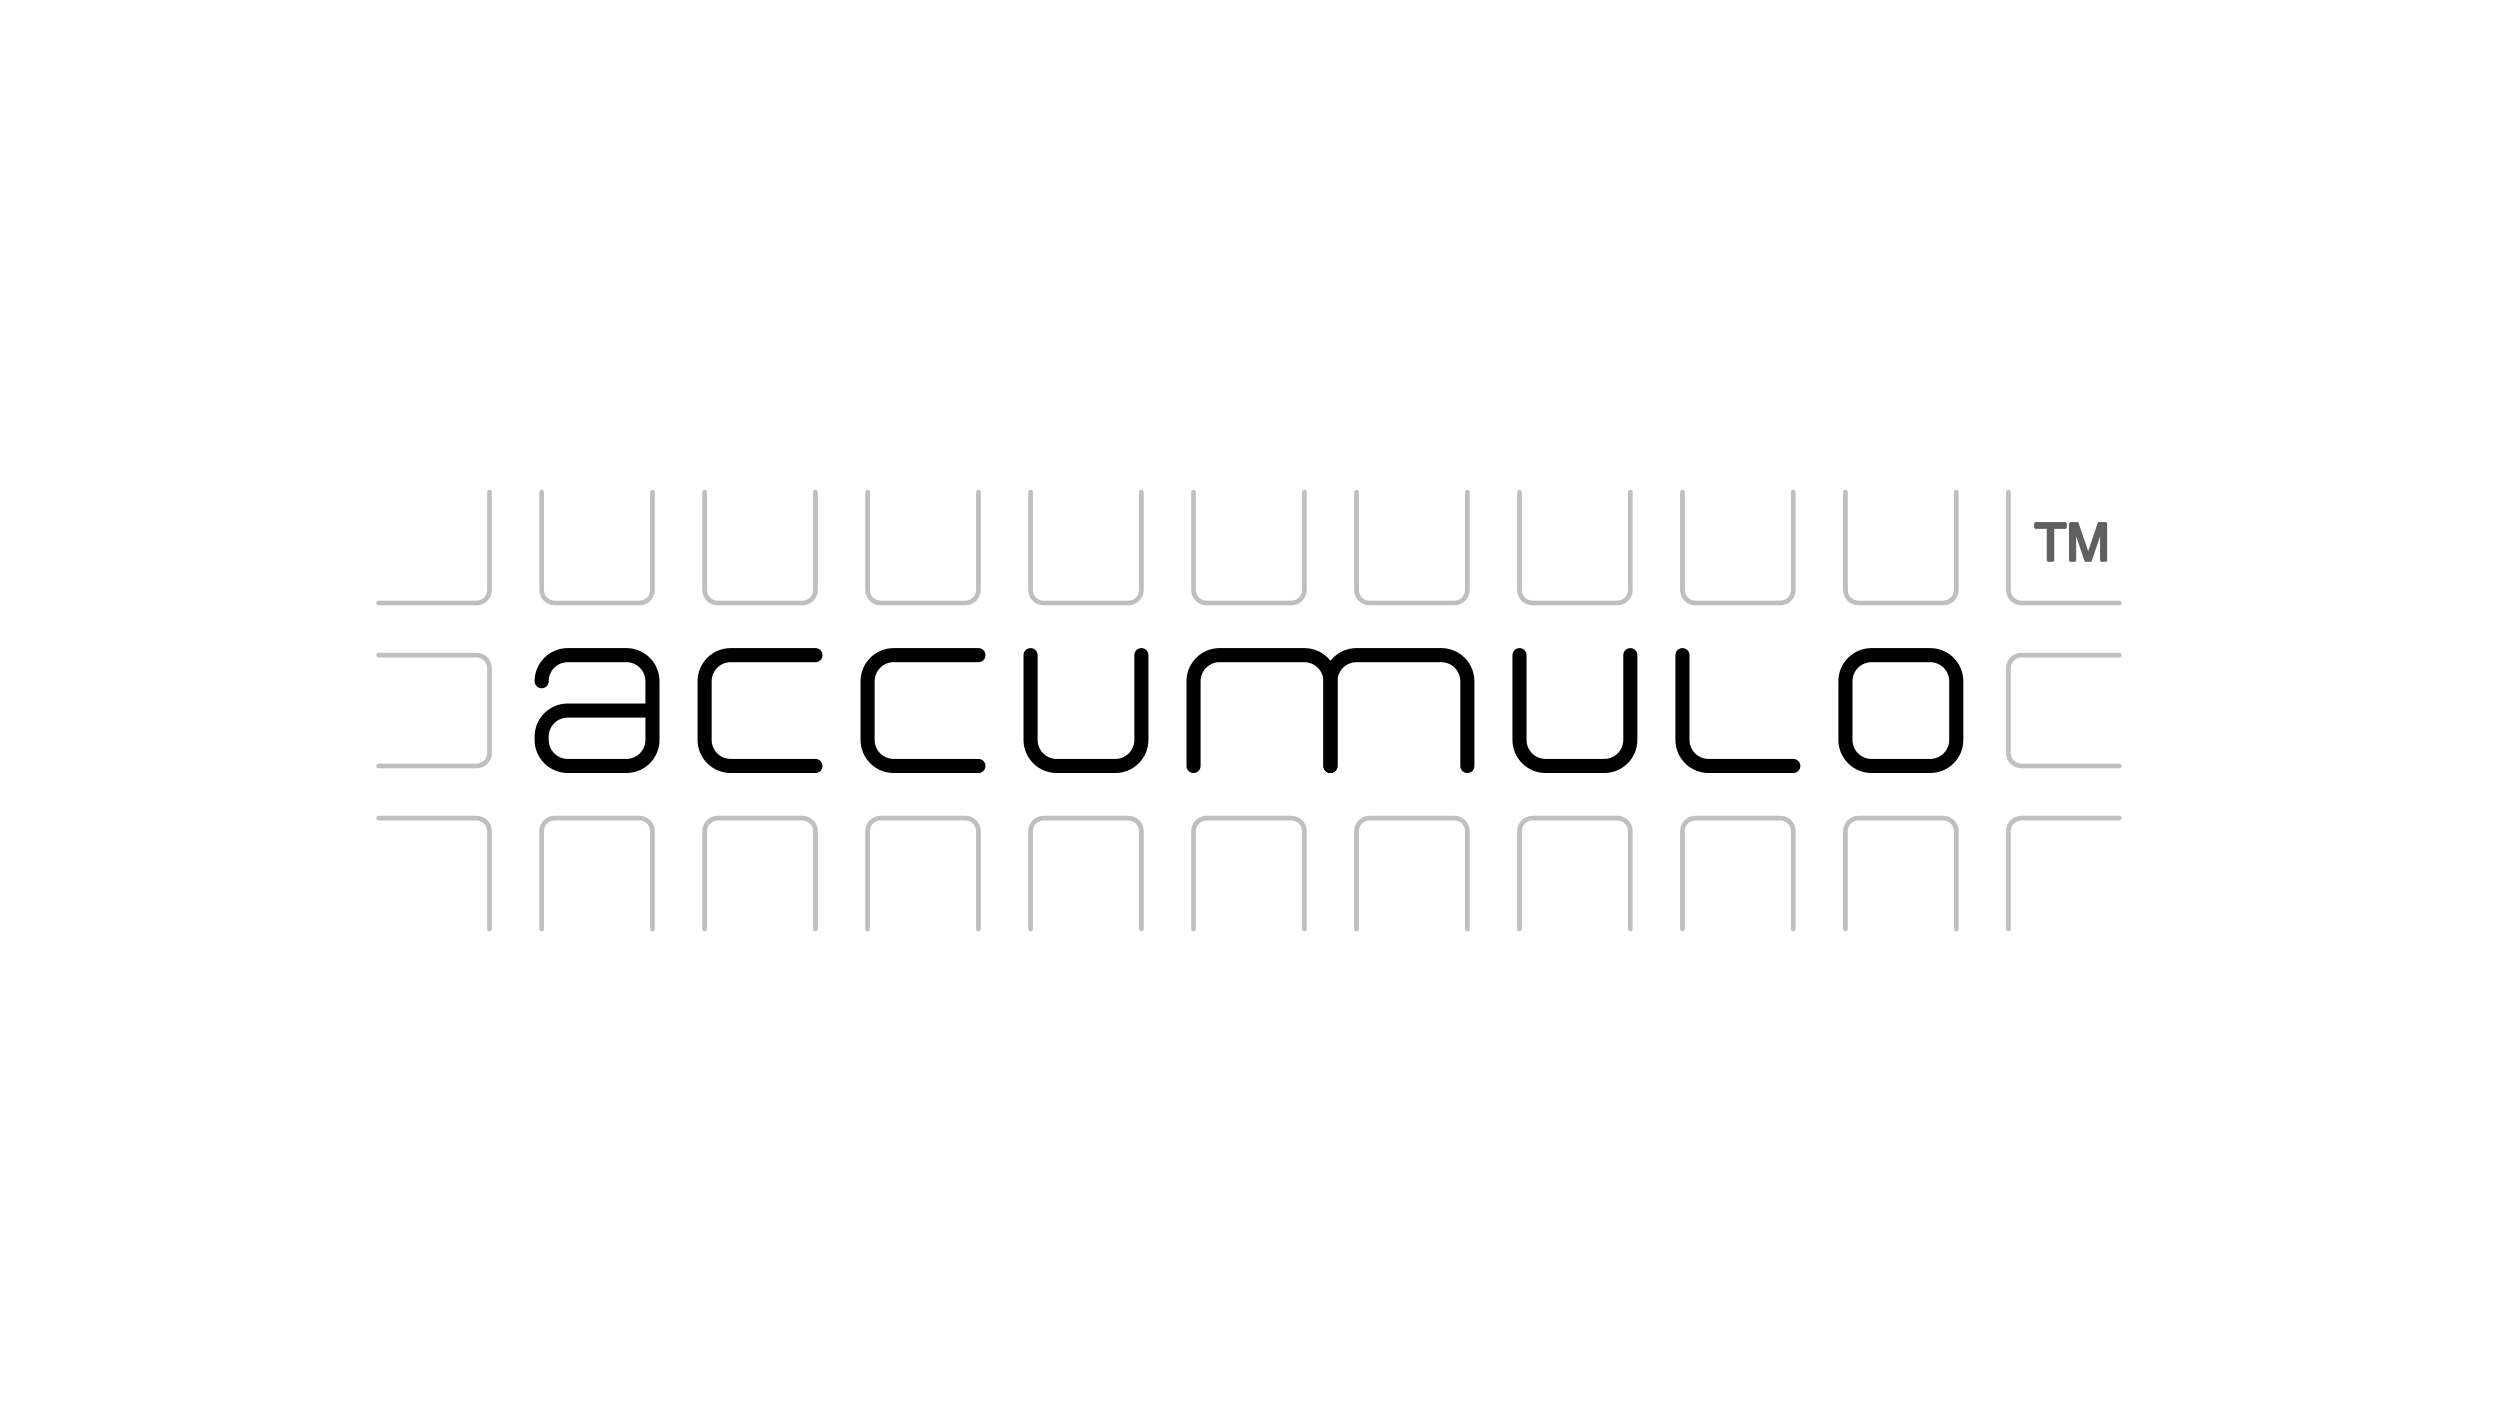 <?xml version="1.0" encoding="UTF-8" standalone="no"?><!DOCTYPE svg PUBLIC "-//W3C//DTD SVG 1.1//EN" "http://www.w3.org/Graphics/SVG/1.1/DTD/svg11.dtd"><svg width="100%" height="100%" viewBox="0 0 599 341" version="1.1" xmlns="http://www.w3.org/2000/svg" xmlns:xlink="http://www.w3.org/1999/xlink" xml:space="preserve" xmlns:serif="http://www.serif.com/" style="fill-rule:evenodd;clip-rule:evenodd;stroke-linecap:round;stroke-miterlimit:1.414;"><g><path d="M90.73,144.478l23.429,0c1.725,0 3.124,-1.4 3.124,-3.124l0,-23.429" style="fill:none;stroke:#bfbfbf;stroke-width:1.13px;"/><path d="M90.73,156.973l23.429,0c1.725,0 3.124,1.396 3.124,3.124l0,20.306c0,1.724 -1.399,3.124 -3.124,3.124l-23.429,0" style="fill:none;stroke:#bfbfbf;stroke-width:1.13px;"/><path d="M90.73,196.022l23.429,0c1.725,0 3.124,1.395 3.124,3.124l0,23.429" style="fill:none;stroke:#bfbfbf;stroke-width:1.13px;"/><path d="M129.779,117.925l0,23.429c0,1.724 1.395,3.124 3.124,3.124l20.305,0c1.724,0 3.124,-1.4 3.124,-3.124l0,-23.429" style="fill:none;stroke:#bfbfbf;stroke-width:1.13px;"/><path d="M168.827,117.925l0,23.429c0,1.724 1.396,3.124 3.124,3.124l20.306,0c1.724,0 3.124,-1.4 3.124,-3.124l0,-23.429" style="fill:none;stroke:#bfbfbf;stroke-width:1.13px;"/><path d="M207.876,117.925l0,23.429c0,1.724 1.395,3.124 3.124,3.124l20.305,0c1.725,0 3.124,-1.4 3.124,-3.124l0,-23.429" style="fill:none;stroke:#bfbfbf;stroke-width:1.13px;"/><path d="M246.925,117.925l0,23.429c0,1.724 1.395,3.124 3.124,3.124l20.305,0c1.724,0 3.124,-1.4 3.124,-3.124l0,-23.429" style="fill:none;stroke:#bfbfbf;stroke-width:1.13px;"/><path d="M285.973,117.925l0,23.429c0,1.724 1.396,3.124 3.124,3.124l20.306,0c1.724,0 3.124,-1.4 3.124,-3.124l0,-23.429" style="fill:none;stroke:#bfbfbf;stroke-width:1.13px;"/><path d="M325.022,117.925l0,23.429c0,1.724 1.395,3.124 3.124,3.124l20.305,0c1.725,0 3.124,-1.4 3.124,-3.124l0,-23.429" style="fill:none;stroke:#bfbfbf;stroke-width:1.13px;"/><path d="M364.071,117.925l0,23.429c0,1.724 1.395,3.124 3.124,3.124l20.305,0c1.724,0 3.124,-1.4 3.124,-3.124l0,-23.429" style="fill:none;stroke:#bfbfbf;stroke-width:1.13px;"/><path d="M403.119,117.925l0,23.429c0,1.724 1.396,3.124 3.124,3.124l20.306,0c1.724,0 3.124,-1.4 3.124,-3.124l0,-23.429" style="fill:none;stroke:#bfbfbf;stroke-width:1.13px;"/><path d="M442.168,117.925l0,23.429c0,1.724 1.396,3.124 3.124,3.124l20.305,0c1.725,0 3.124,-1.4 3.124,-3.124l0,-23.429" style="fill:none;stroke:#bfbfbf;stroke-width:1.13px;"/><path d="M129.779,222.575l0,-23.429c0,-1.729 1.395,-3.124 3.124,-3.124l20.305,0c1.724,0 3.124,1.395 3.124,3.124l0,23.429" style="fill:none;stroke:#bfbfbf;stroke-width:1.13px;"/><path d="M168.827,222.575l0,-23.429c0,-1.729 1.396,-3.124 3.124,-3.124l20.306,0c1.724,0 3.124,1.395 3.124,3.124l0,23.429" style="fill:none;stroke:#bfbfbf;stroke-width:1.13px;"/><path d="M207.876,222.575l0,-23.429c0,-1.729 1.395,-3.124 3.124,-3.124l20.305,0c1.725,0 3.124,1.395 3.124,3.124l0,23.429" style="fill:none;stroke:#bfbfbf;stroke-width:1.13px;"/><path d="M246.925,222.575l0,-23.429c0,-1.729 1.395,-3.124 3.124,-3.124l20.305,0c1.724,0 3.124,1.395 3.124,3.124l0,23.429" style="fill:none;stroke:#bfbfbf;stroke-width:1.13px;"/><path d="M285.973,222.575l0,-23.429c0,-1.729 1.396,-3.124 3.124,-3.124l20.306,0c1.724,0 3.124,1.395 3.124,3.124l0,23.429" style="fill:none;stroke:#bfbfbf;stroke-width:1.13px;"/><path d="M325.022,222.575l0,-23.429c0,-1.729 1.395,-3.124 3.124,-3.124l20.305,0c1.725,0 3.124,1.395 3.124,3.124l0,23.429" style="fill:none;stroke:#bfbfbf;stroke-width:1.13px;"/><path d="M364.071,222.575l0,-23.429c0,-1.729 1.395,-3.124 3.124,-3.124l20.305,0c1.724,0 3.124,1.395 3.124,3.124l0,23.429" style="fill:none;stroke:#bfbfbf;stroke-width:1.13px;"/><path d="M403.119,222.575l0,-23.429c0,-1.729 1.396,-3.124 3.124,-3.124l20.306,0c1.724,0 3.124,1.395 3.124,3.124l0,23.429" style="fill:none;stroke:#bfbfbf;stroke-width:1.13px;"/><path d="M442.168,222.575l0,-23.429c0,-1.729 1.396,-3.124 3.124,-3.124l20.305,0c1.725,0 3.124,1.395 3.124,3.124l0,23.429" style="fill:none;stroke:#bfbfbf;stroke-width:1.13px;"/><path d="M507.77,144.478l-23.429,0c-1.729,0 -3.124,-1.4 -3.124,-3.124l0,-23.429" style="fill:none;stroke:#bfbfbf;stroke-width:1.13px;"/><path d="M507.77,156.973l-23.429,0c-1.729,0 -3.124,1.396 -3.124,3.124l0,20.306c0,1.724 1.395,3.124 3.124,3.124l23.429,0" style="fill:none;stroke:#bfbfbf;stroke-width:1.13px;"/><path d="M507.77,196.022l-23.429,0c-1.729,0 -3.124,1.395 -3.124,3.124l0,23.429" style="fill:none;stroke:#bfbfbf;stroke-width:1.13px;"/><path d="M129.779,163.221c0,-3.453 2.795,-6.248 6.248,-6.248l14.057,0c3.45,0 6.248,2.795 6.248,6.248l0,14.058c0,3.45 -2.798,6.248 -6.248,6.248l-14.057,0c-3.453,0 -6.248,-2.798 -6.248,-6.248l0,-0.781c0,-3.453 2.795,-6.248 6.248,-6.248l20.305,0" style="fill:none;stroke:#000;stroke-width:3.38px;"/><path d="M195.381,156.973l-20.306,0c-3.453,0 -6.248,2.795 -6.248,6.248l0,14.058c0,3.45 2.795,6.248 6.248,6.248l20.306,0" style="fill:none;stroke:#000;stroke-width:3.38px;"/><path d="M234.429,156.973l-20.305,0c-3.453,0 -6.248,2.795 -6.248,6.248l0,14.058c0,3.45 2.795,6.248 6.248,6.248l20.305,0" style="fill:none;stroke:#000;stroke-width:3.38px;"/><path d="M246.925,156.973l0,20.306c0,3.45 2.795,6.248 6.248,6.248l14.057,0c3.45,0 6.248,-2.798 6.248,-6.248l0,-20.306" style="fill:none;stroke:#000;stroke-width:3.38px;"/><path d="M285.973,183.527l0,-20.306c0,-3.453 2.795,-6.248 6.248,-6.248l20.306,0c3.449,0 6.247,2.795 6.247,6.248l0,20.306" style="fill:none;stroke:#000;stroke-width:3.38px;"/><path d="M318.774,183.527l0,-20.306c0,-3.453 2.795,-6.248 6.248,-6.248l20.305,0c3.45,0 6.248,2.795 6.248,6.248l0,20.306" style="fill:none;stroke:#000;stroke-width:3.38px;"/><path d="M364.071,156.973l0,20.306c0,3.45 2.795,6.248 6.248,6.248l14.057,0c3.45,0 6.248,-2.798 6.248,-6.248l0,-20.306" style="fill:none;stroke:#000;stroke-width:3.38px;"/><path d="M403.119,156.973l0,20.306c0,3.45 2.795,6.248 6.248,6.248l20.306,0" style="fill:none;stroke:#000;stroke-width:3.38px;"/><path d="M442.168,163.221c0,-3.453 2.795,-6.248 6.248,-6.248l14.057,0c3.45,0 6.248,2.795 6.248,6.248l0,14.058c0,3.45 -2.798,6.248 -6.248,6.248l-14.057,0c-3.453,0 -6.248,-2.798 -6.248,-6.248l0,-14.058Z" style="fill:none;stroke:#000;stroke-width:3.38px;"/><path d="M494.937,125.361l0,1.069l-3.019,0l0,7.895l-1.232,0l0,-7.895l-3.021,0l0,-1.069l7.272,0Zm1.074,0l1.741,0l2.575,7.577l2.554,-7.577l1.72,0l0,8.964l-1.15,0l0,-5.292c0,-0.183 0.004,-0.484 0.011,-0.907c0.008,-0.422 0.013,-0.878 0.013,-1.363l-2.559,7.562l-1.199,0l-2.576,-7.562l0,0.277c0,0.22 0.005,0.553 0.017,1.001c0.008,0.451 0.012,0.781 0.012,0.992l0,5.292l-1.159,0l0,-8.964Z" style="fill:#606060;fill-rule:nonzero;"/><path d="M494.937,125.361l0,1.069l-3.019,0l0,7.895l-1.232,0l0,-7.895l-3.021,0l0,-1.069l7.272,0Zm1.074,0l1.741,0l2.575,7.577l2.554,-7.577l1.72,0l0,8.964l-1.15,0l0,-5.292c0,-0.183 0.004,-0.484 0.011,-0.907c0.008,-0.422 0.013,-0.878 0.013,-1.363l-2.559,7.562l-1.199,0l-2.576,-7.562l0,0.277c0,0.22 0.005,0.553 0.017,1.001c0.008,0.451 0.012,0.781 0.012,0.992l0,5.292l-1.159,0l0,-8.964Z" style="fill:none;stroke:#606060;stroke-width:0.56px;stroke-linecap:butt;"/></g></svg>